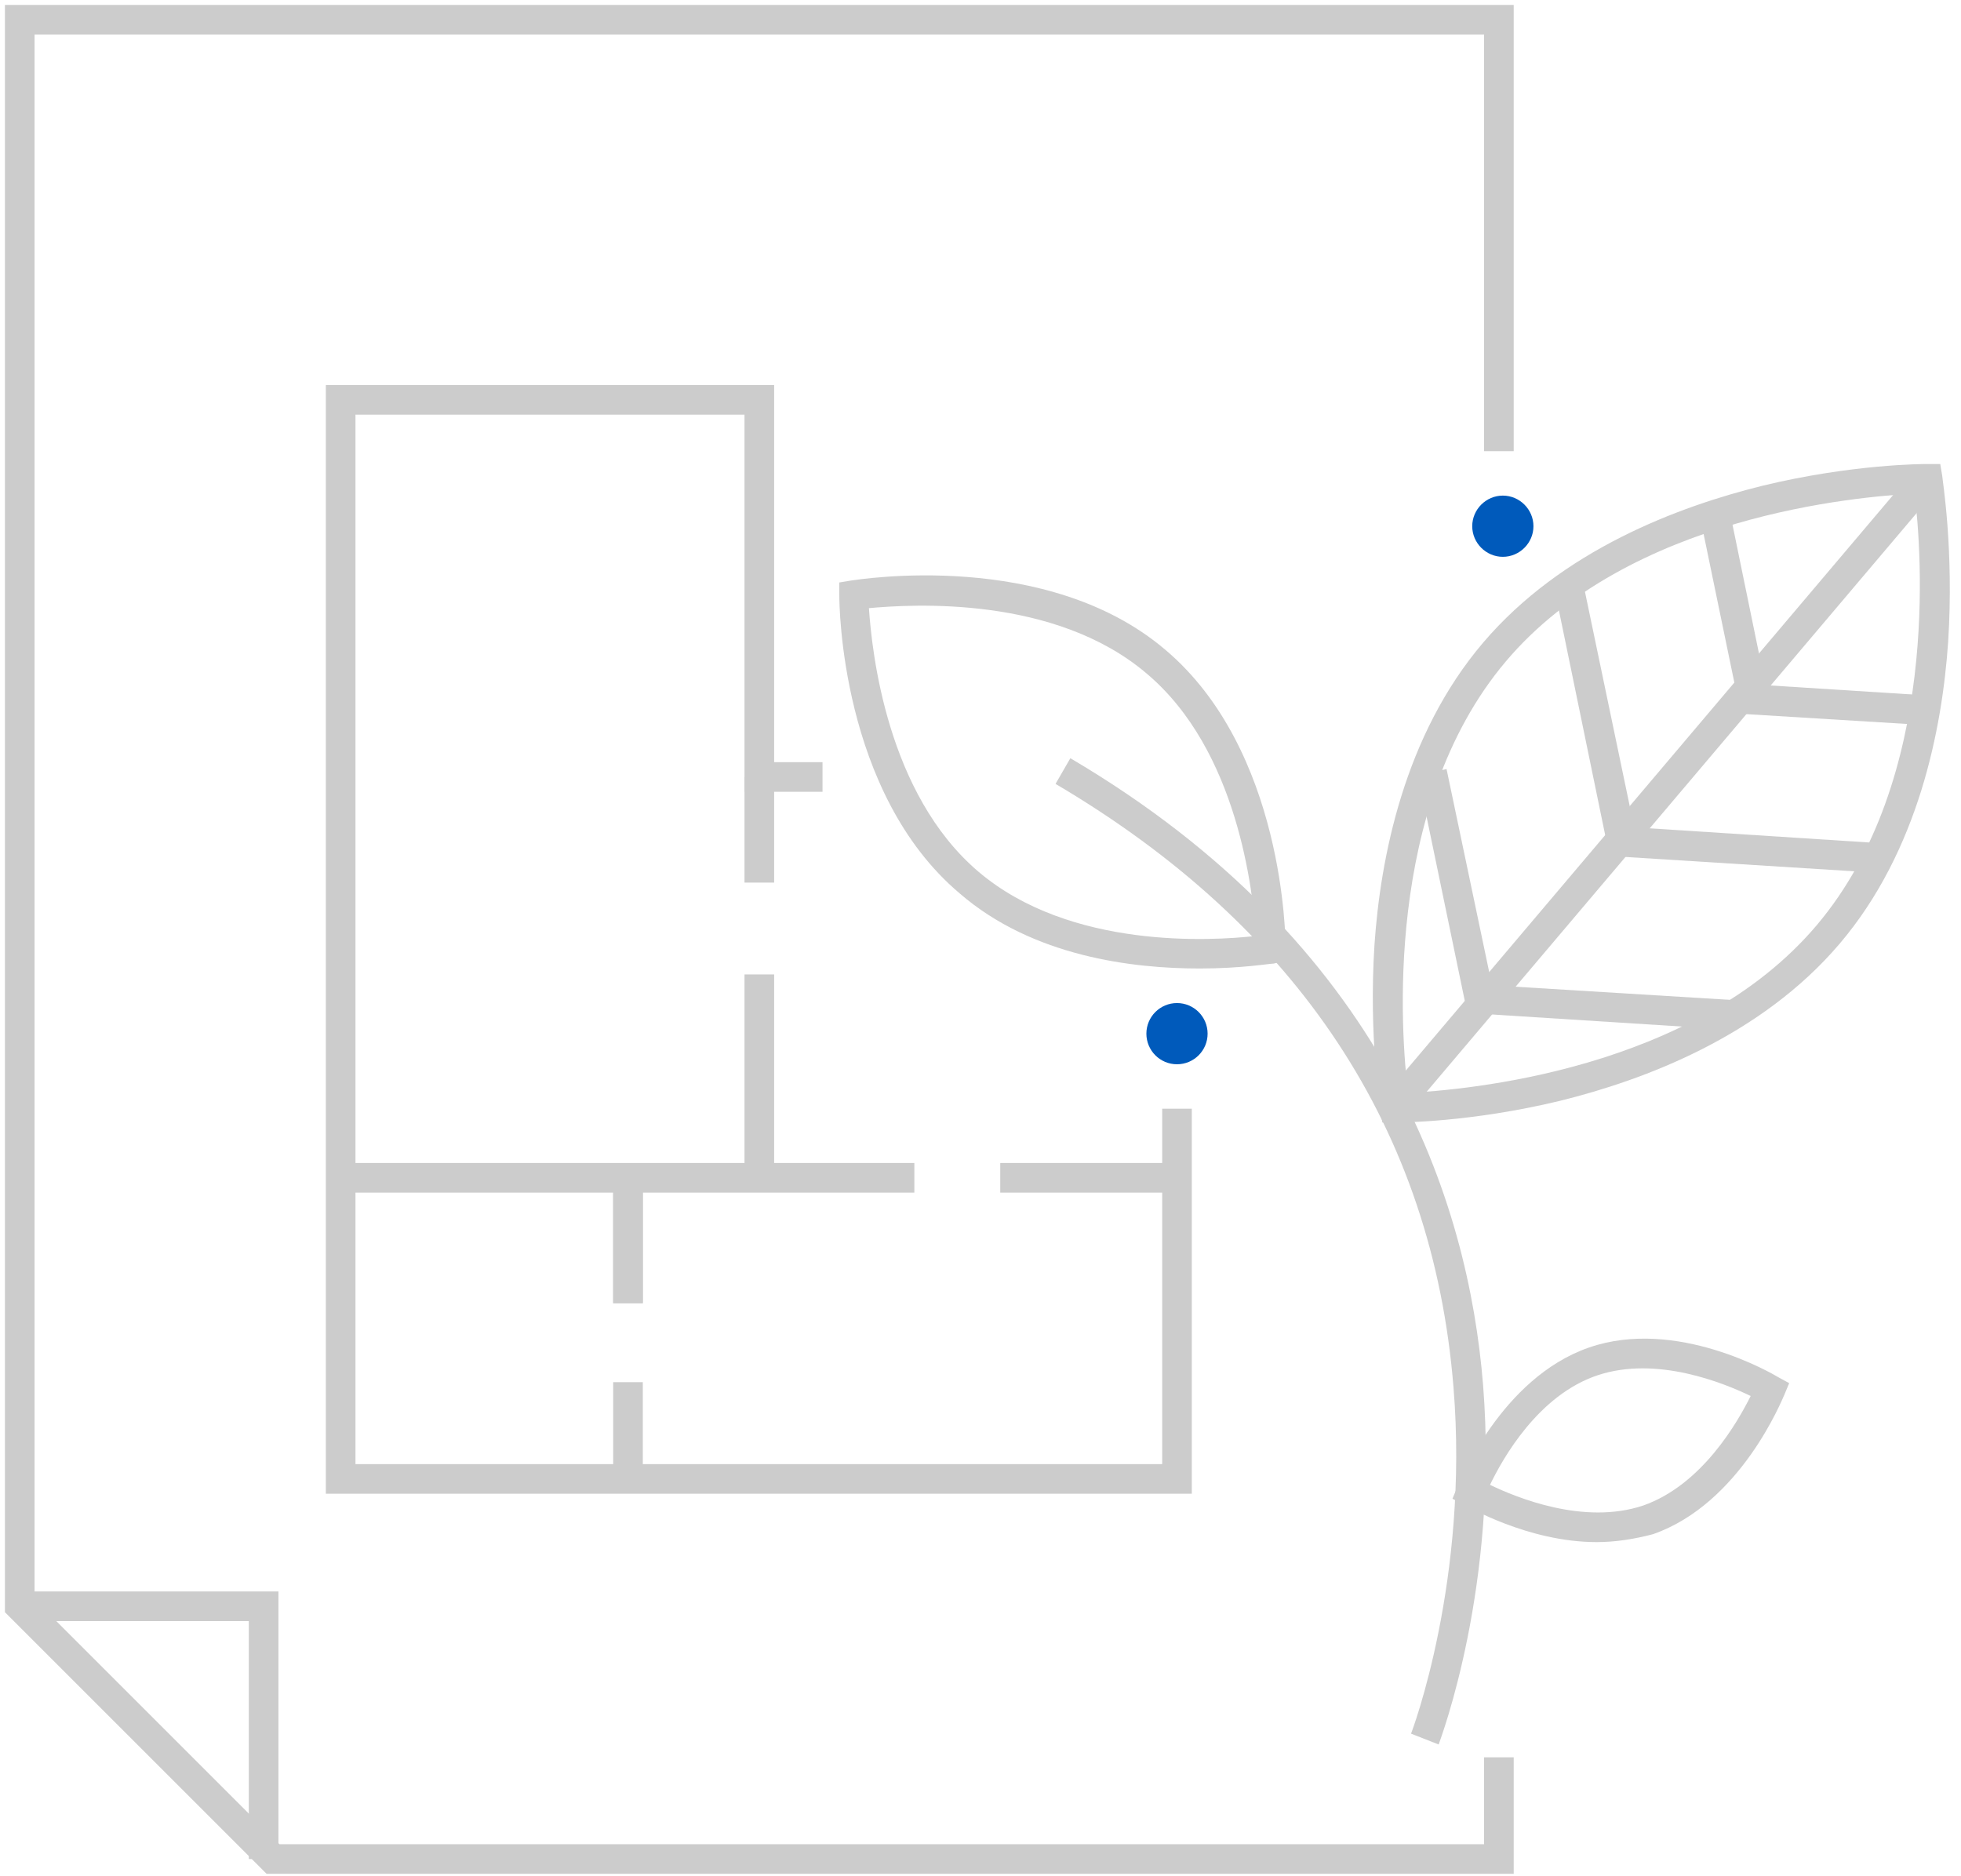<?xml version="1.0" encoding="utf-8"?>
<!-- Generator: Adobe Illustrator 19.2.1, SVG Export Plug-In . SVG Version: 6.00 Build 0)  -->
<!DOCTYPE svg PUBLIC "-//W3C//DTD SVG 1.1//EN" "http://www.w3.org/Graphics/SVG/1.1/DTD/svg11.dtd">
<svg version="1.1" id="Layer_2" xmlns="http://www.w3.org/2000/svg" xmlns:xlink="http://www.w3.org/1999/xlink" x="0px" y="0px"
	 viewBox="-30 -79 198.6 190" style="enable-background:new -30 -79 198.6 190;" xml:space="preserve">
<path style="fill:#005ABB;" d="M122.2-22.6c-1.7,0-3.1-1.4-3.1-3.1c0-1.7,1.4-3.1,3.1-3.1s3.1,1.4,3.1,3.1
	C125.3-24,123.9-22.6,122.2-22.6z"/>
<polygon style="fill:#CCCCCC;" points="123.3,110.8 -3,110.8 -29.5,84.3 -29.5,-78.5 123.3,-78.5 123.3,-33.3 120.3,-33.3 
	120.3,-75.5 -26.5,-75.5 -26.5,83 -1.7,107.8 120.3,107.8 120.3,99 123.3,99 "/>
<polygon style="fill:#CCCCCC;" points="-1.8,109.3 -4.8,109.3 -4.8,85.2 -28,85.2 -28,82.2 -1.8,82.2 "/>
<polygon style="fill:#CCCCCC;" points="90.7,72.3 3,72.3 3,-40 48.4,-40 48.4,-1.8 53.3,-1.8 53.3,1.2 45.4,1.2 45.4,-37 6,-37 
	6,69.3 87.7,69.3 87.7,33.3 90.7,33.3 "/>
<rect x="45.4" y="-0.3" style="fill:#CCCCCC;" width="3" height="10.7"/>
<rect x="45.4" y="19.7" style="fill:#CCCCCC;" width="3" height="20.7"/>
<rect x="32.1" y="40.3" style="fill:#CCCCCC;" width="3" height="12.7"/>
<rect x="32.1" y="40.3" style="fill:#CCCCCC;" width="3" height="12.7"/>
<rect x="32.1" y="61" style="fill:#CCCCCC;" width="3" height="10.3"/>
<rect x="4.5" y="38.8" style="fill:#CCCCCC;" width="58.1" height="3"/>
<rect x="71.3" y="38.8" style="fill:#CCCCCC;" width="17.9" height="3"/>
<g>
	<path style="fill:#CCCCCC;" d="M115.7,97.7l-2.8-1.1c0.1-0.2,5.9-15.6,4.3-35.1c-2.1-26-15.7-46.6-40.3-61.1l1.5-2.6
		c31.9,18.8,40.3,44.9,41.8,63.5C121.8,81.6,115.9,97.1,115.7,97.7z"/>
	<path style="fill:#CCCCCC;" d="M91.5,19.1c-6.8,0-16.9-1.2-24.3-7.6l0,0C55.1,1.3,55-17.9,55-18.7l0-1.3l1.2-0.2
		c0.8-0.1,19.8-3.2,31.8,7c12.1,10.2,12.2,29.4,12.2,30.2l0,1.3L99,18.6C98.6,18.6,95.7,19.1,91.5,19.1z M58-17.4
		C58.3-13,59.8,1.4,69.1,9.3l0,0c9.3,7.9,23.7,7,28.1,6.5C96.9,11.4,95.4-3,86.1-10.8C76.8-18.7,62.4-17.8,58-17.4z"/>
	<path style="fill:#CCCCCC;" d="M111.3,34.7C111.2,34.7,111.2,34.7,111.3,34.7l-1.3,0l-0.2-1.2c0-0.3-1.2-7.4-0.6-16.8
		c0.6-8.8,3-21.2,11-30.6l0,0c8-9.4,19.8-13.8,28.3-15.9c9.1-2.2,16.3-2.2,16.7-2.2c0,0,0,0,0,0l1.3,0l0.2,1.2
		c0,0.3,1.2,7.4,0.6,16.8c-0.6,8.8-3,21.2-11,30.6c-8,9.4-19.8,13.8-28.3,15.9C118.9,34.7,111.7,34.7,111.3,34.7z M122.5-12
		c-12.5,14.8-10.6,38-9.9,43.7c5.7-0.3,28.9-2.2,41.4-17c12.5-14.8,10.6-38,9.9-43.7C158.2-28.7,135-26.8,122.5-12L122.5-12z"/>
	<path style="fill:#CCCCCC;" d="M131.7,77.2c-7,0-13.2-3.7-13.5-3.8l-1.1-0.6l0.5-1.2c0.2-0.4,4.4-11,13.3-14.1
		c8.9-3.1,18.7,2.7,19.2,3l1.1,0.6l-0.5,1.2c-0.2,0.4-4.4,11-13.3,14.1C135.5,76.9,133.6,77.2,131.7,77.2z M120.9,71.4
		c2.7,1.3,9.5,4.1,15.5,2.1c6-2.1,9.6-8.5,10.9-11.1c-2.7-1.3-9.5-4.1-15.5-2.1l0,0C125.8,62.3,122.2,68.7,120.9,71.4z"/>
	
		<rect x="96.5" y="-0.2" transform="matrix(0.646 -0.763 0.763 0.646 47.859 105.943)" style="fill:#CCCCCC;" width="83.5" height="3"/>
	<polygon style="fill:#CCCCCC;" points="145.4,25.3 118.6,23.6 113.6,-0.5 116.5,-1.1 121.1,20.8 145.6,22.3 	"/>
	<polygon style="fill:#CCCCCC;" points="160.1,9.4 133,7.7 127.4,-19.5 130.3,-20.1 135.5,4.8 160.3,6.4 	"/>
	<polygon style="fill:#CCCCCC;" points="165.9,-5.5 146.3,-6.7 142.1,-27 145.1,-27.6 148.8,-9.6 166.1,-8.5 	"/>
</g>
<ellipse style="fill:#005ABB;" cx="89.2" cy="25.7" rx="3.1" ry="3.1"/>
</svg>
